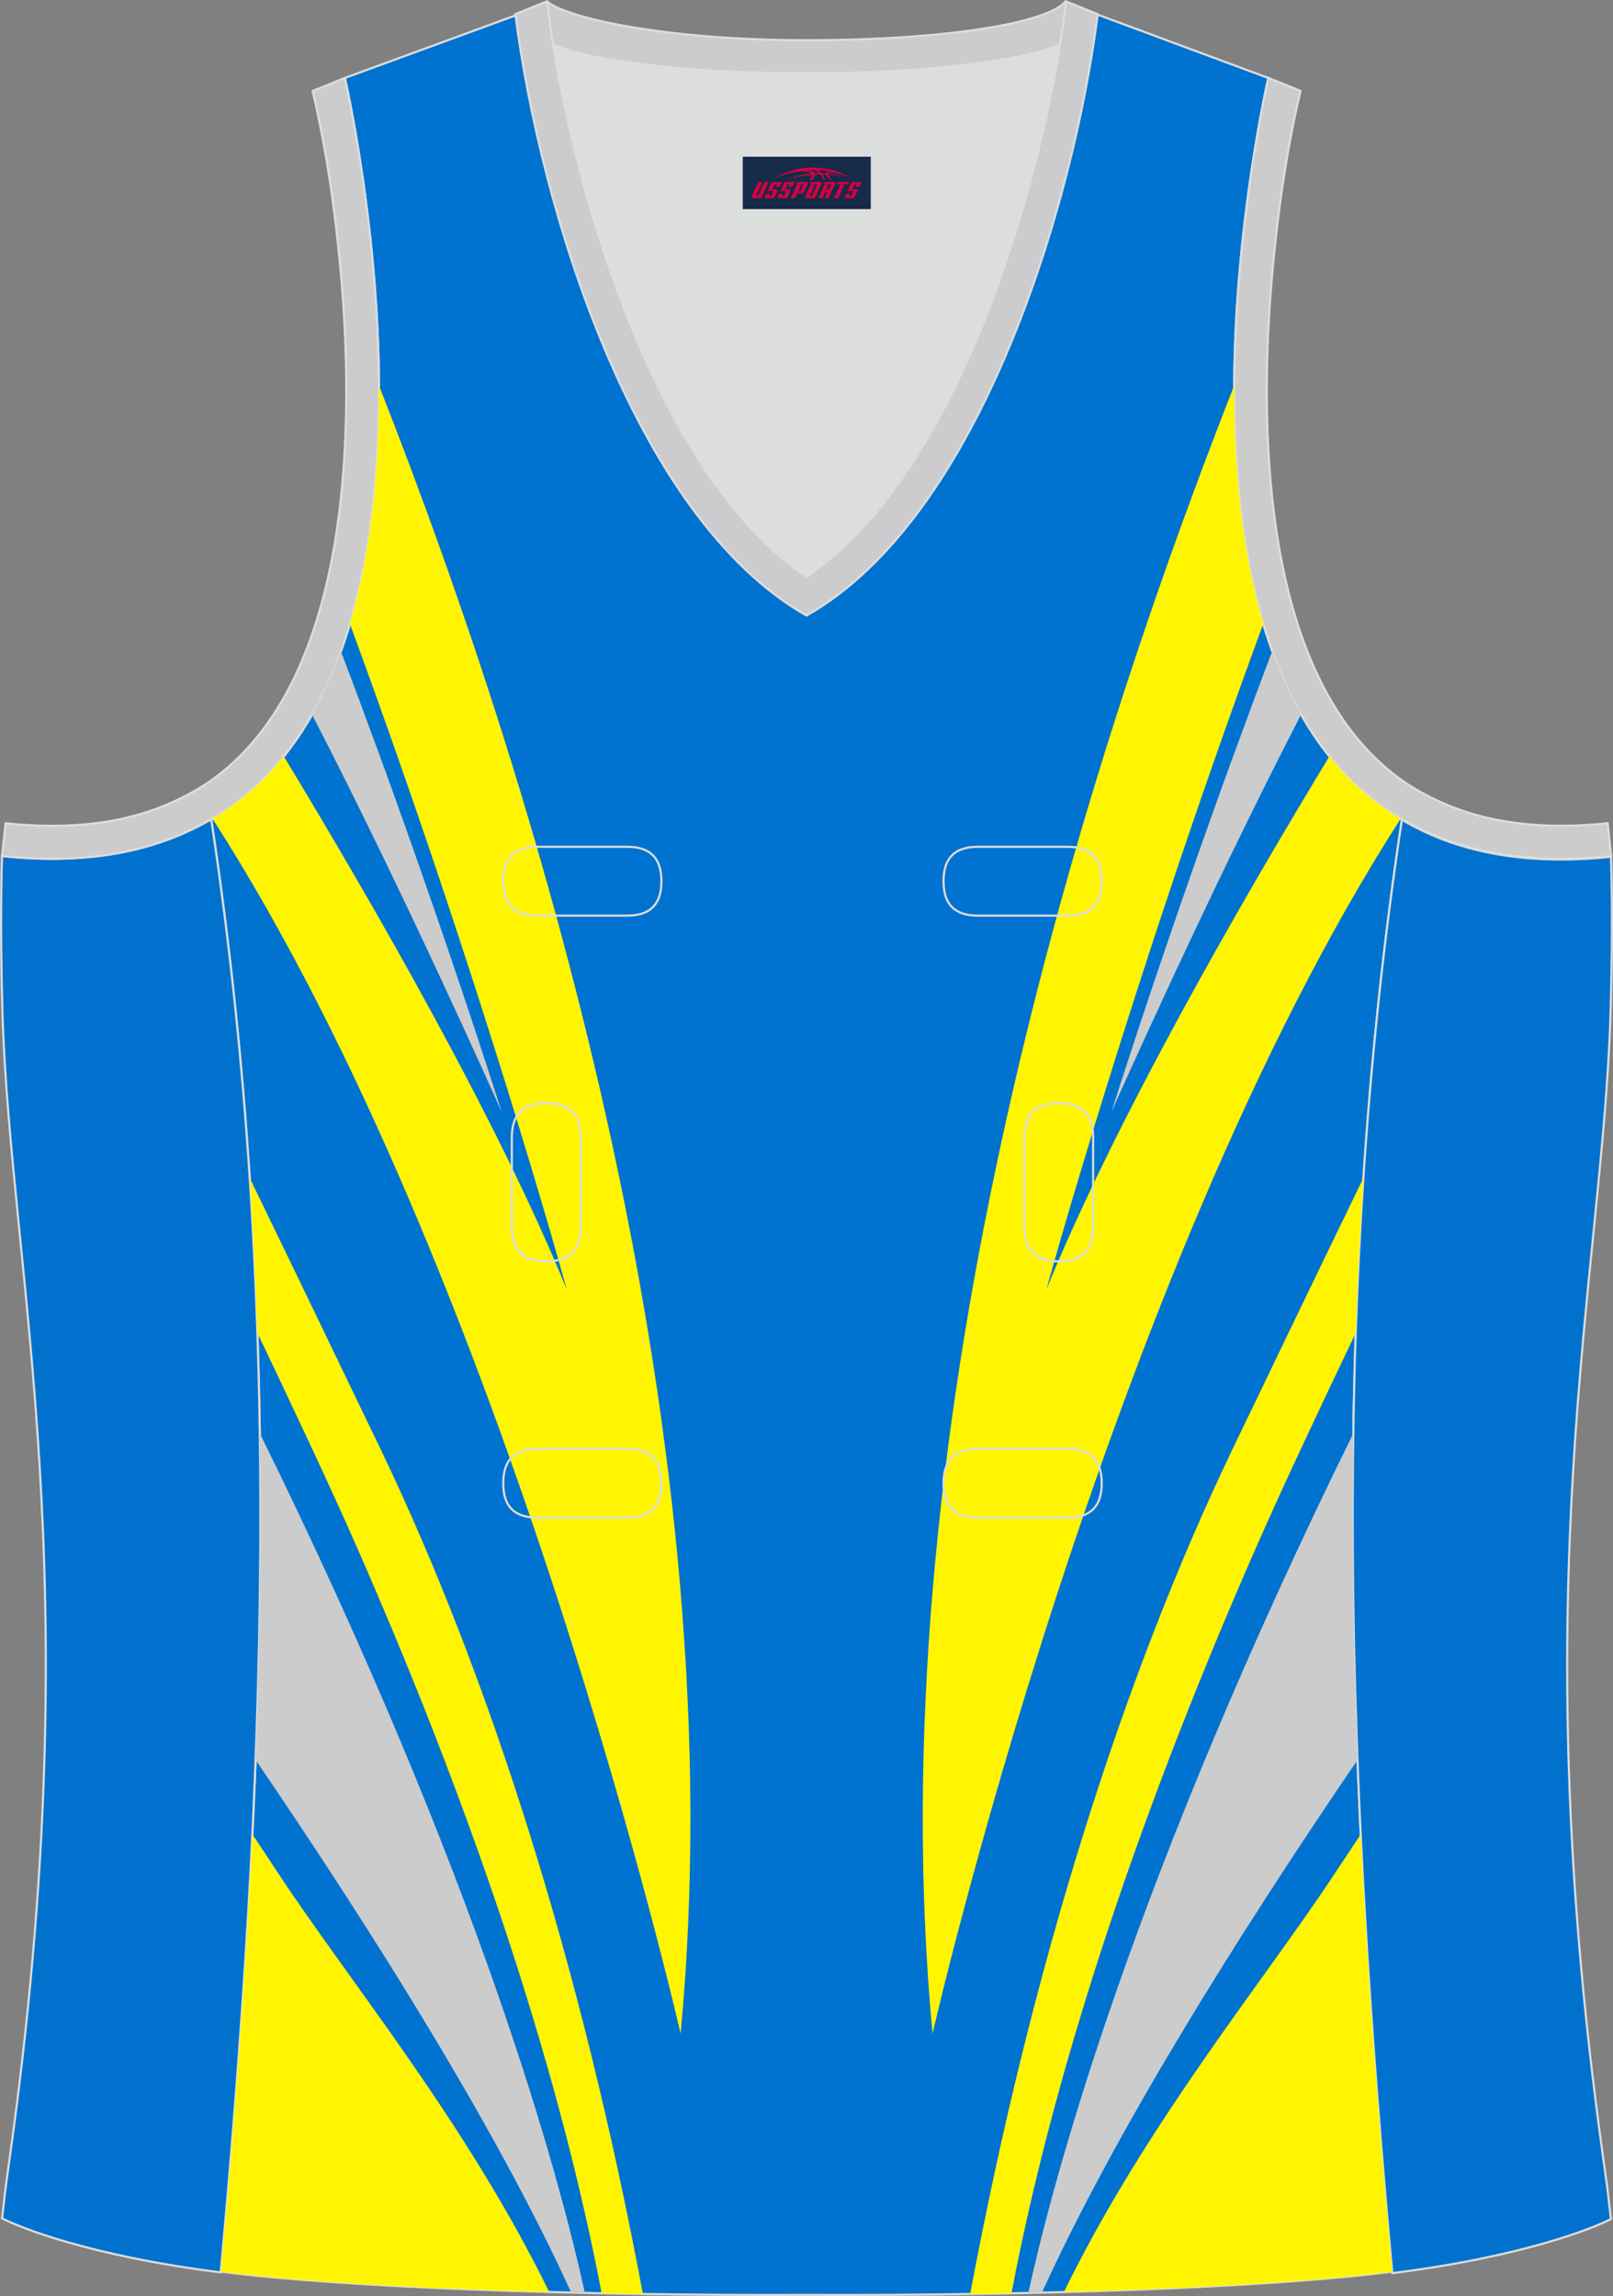 <?xml version="1.0" encoding="utf-8"?>
<!-- Generator: Adobe Illustrator 19.0.0, SVG Export Plug-In . SVG Version: 6.00 Build 0)  -->
<svg xmlns="http://www.w3.org/2000/svg" xmlns:xlink="http://www.w3.org/1999/xlink" version="1.1" id="图层_1" x="0px" y="0px" width="302.42px" height="430.41px" viewBox="0 0 302.42 430.41" enable-background="new 0 0 302.42 430.41" xml:space="preserve">
<rect x="0" y="0" width="302.42" height="430.41" fill="#808080" stroke="none"/>
<g id="XMLID_23_">
	<path id="XMLID_20_" fill="#0072CF" stroke="#DCDDDD" stroke-width="0.4" stroke-miterlimit="10" d="M101.81,1L64.65,14.62   c0,0,25.43,109.52-25.04,139.01c13.92,91.93,10.01,182.4,1.81,272.21c23.37,2.98,66.59,4.52,109.81,4.36   c43.22,0.17,86.44-1.37,109.81-4.36c-8.2-89.82-12.11-180.28,1.8-272.21c-50.47-29.5-25.04-139.01-25.04-139.01l-37-13.73   l-11.74,8.47l-40.26,2.38l-33.12-3.11L101.81,1z"/>
	<path fill="#DCDDDD" d="M151.22,108.12c26.92-18.11,42.35-67.47,47.53-99.78c-4.43,1.88-9.9,2.69-13.42,3.22   c-11.14,1.68-22.91,2.18-34.17,2.18s-23.03-0.5-34.17-2.18c-3.48-0.52-8.88-1.32-13.28-3.16   C108.89,40.71,124.32,90.02,151.22,108.12z"/>
	<path fill="#0072CE" stroke="#DCDDDD" stroke-width="0.4" stroke-miterlimit="10" d="M262.84,153.66   c9.87,5.89,22.68,8.69,39.2,6.95c0,0,0.46,11.69-0.09,29.57c-1.51,49.08-16.57,105.44-1.41,214.04c1.31,9.36,0.84,6.4,1.49,11.76   c-3,1.58-16.16,7.01-40.99,10.14C252.82,336.23,248.9,245.68,262.84,153.66z"/>
	<path fill="#CCCCCE" stroke="#DCDDDD" stroke-width="0.4" stroke-miterlimit="22.926" d="M205.51,2.55l-0.12,0.27   c-2.78,6.16-14.16,7.84-20.06,8.73c-11.14,1.68-22.91,2.18-34.17,2.18s-23.03-0.5-34.17-2.18c-5.9-0.89-17.28-2.56-20.06-8.73   l-0.1-0.23c1.13-0.45,1.64-0.66,5.74-2.31c3.85,3.24,22.89,7.26,48.59,7.26s45.26-3.15,48.59-7.26l0.15,0.01   C204.03,1.95,202.52,1.34,205.51,2.55z"/>
	<path fill="#0072CE" stroke="#DCDDDD" stroke-width="0.4" stroke-miterlimit="10" d="M39.59,153.52   c-9.87,5.89-22.68,8.69-39.21,6.95c0,0-0.45,11.69,0.09,29.57c1.51,49.08,16.57,105.44,1.41,214.04c-1.31,9.36-0.84,6.4-1.49,11.76   c3,1.58,16.16,7.01,40.99,10.14C49.62,336.09,53.53,245.54,39.59,153.52z"/>
	<path fill="#CCCCCD" stroke="#DCDDDD" stroke-width="0.4" stroke-miterlimit="22.926" d="M62.64,39.62   c2.13,16.63,3.04,33.98,1.57,50.69c-1.52,17.33-6.03,37.57-18.39,50.57c-2,2.1-4.2,4.01-6.59,5.67c-2.48,1.72-5.41,3.22-8.19,4.38   c-9.42,3.94-19.95,4.46-30,3.4l-0.65,6.15c13.27,1.4,24.15-0.14,33.03-3.85c3.09-1.29,6.59-3.1,9.34-5.01   c46.24-32.14,21.89-137,21.89-137l-6.03,2.43C60.4,24.69,61.65,31.86,62.64,39.62z"/>
	<path fill="#CCCCCD" stroke="#DCDDDD" stroke-width="0.4" stroke-miterlimit="22.926" d="M239.8,39.62   c-2.13,16.63-3.04,33.98-1.57,50.69c1.52,17.33,6.03,37.57,18.4,50.56c2,2.1,4.2,4.01,6.59,5.67c2.48,1.72,5.41,3.22,8.2,4.38   c9.42,3.94,19.95,4.46,30,3.4l0.65,6.15c-13.27,1.4-24.15-0.14-33.03-3.85c-3.09-1.29-6.59-3.1-9.34-5.01   c-46.24-32.14-21.89-137-21.89-137l6.02,2.43C242.05,24.69,240.8,31.86,239.8,39.62z"/>
	<path fill="#FFF500" d="M65.6,116.95c25.17,68.35,40.68,124.82,40.68,124.82C93.4,210.1,69.7,168.99,53.21,141.79   c-3.71,4.63-8.12,8.6-13.36,11.7c55.47,86.26,87.76,227.74,87.76,227.74c10.42-110.7-25.62-230.29-56.55-308.95   C71.13,87.14,69.77,102.9,65.6,116.95z"/>
	<path fill="#CCCCCC" d="M58.5,133.94c17.68,34.19,35.58,74.55,35.58,74.55c-9.74-30.4-20.37-60.62-30.17-86.42   C62.41,126.25,60.62,130.23,58.5,133.94z"/>
	<path fill="#FFF500" d="M46.81,220.8c8.07,16.6,23.04,47.72,24.7,51.18c20.18,42.11,37.51,96.33,49.03,158.06   c-2.6-0.04-5.19-0.08-7.74-0.14c-8.56-45.07-25.68-93.86-45.76-139.58c-5.12-11.66-11.95-26.14-18.78-40.45   C47.93,240.19,47.45,230.5,46.81,220.8L46.81,220.8z M47.32,343.86c-1.32,27.41-3.41,54.73-5.9,81.99   c14.47,1.85,36.57,3.14,61.55,3.82c-15.33-31.46-37.61-58.48-50.64-78.26C50.67,348.88,49,346.37,47.32,343.86z"/>
	<path fill="#CCCCCC" d="M48.71,268.68c41.23,83.67,56.14,139.18,60.94,161.15l-2.55-0.06c-13.67-29.99-36.26-66.25-59.18-99.87   C48.7,309.54,49.01,289.14,48.71,268.68z"/>
	<path fill="#FFF500" d="M236.85,116.95c-25.17,68.35-40.68,124.82-40.68,124.82c12.88-31.67,36.58-72.78,53.07-99.98   c3.71,4.63,8.12,8.6,13.36,11.7c-55.47,86.26-87.76,227.74-87.76,227.74c-10.42-110.7,25.62-230.29,56.55-308.95   C231.32,87.14,232.67,102.9,236.85,116.95z"/>
	<path fill="#CCCCCC" d="M243.94,133.94c-17.68,34.19-35.58,74.55-35.58,74.55c9.74-30.4,20.37-60.62,30.17-86.42   C240.03,126.25,241.83,130.23,243.94,133.94z"/>
	<path fill="#FFF500" d="M255.63,220.8c-8.07,16.6-23.04,47.72-24.7,51.18c-20.18,42.11-37.51,96.33-49.03,158.06   c2.6-0.04,5.18-0.08,7.74-0.14c8.56-45.07,25.68-93.86,45.76-139.58c5.12-11.66,11.95-26.14,18.78-40.45   C254.52,240.19,254.99,230.5,255.63,220.8L255.63,220.8z M199.47,429.67c15.33-31.46,37.61-58.48,50.65-78.26   c1.66-2.52,3.33-5.04,5.01-7.55c1.32,27.41,3.41,54.73,5.9,81.99C246.56,427.69,224.46,428.99,199.47,429.67z"/>
	<path fill="#CCCCCC" d="M253.74,268.68c-41.23,83.66-56.14,139.18-60.94,161.15l2.55-0.06c13.67-29.99,36.26-66.25,59.18-99.87   C253.75,309.54,253.43,289.14,253.74,268.68z"/>
	<path fill="none" stroke="#DCDDDD" stroke-width="0.4" stroke-miterlimit="22.926" d="M183.32,158.74c-4.32,0-6.42,2.11-6.42,6.45   s2.1,6.45,6.42,6.45h16.82c4.32,0,6.42-2.11,6.42-6.45s-2.1-6.45-6.42-6.45H183.32L183.32,158.74z M204.95,213.21   c0-4.32-2.11-6.42-6.45-6.42s-6.45,2.1-6.45,6.42v16.82c0,4.32,2.11,6.42,6.45,6.42s6.45-2.1,6.45-6.42V213.21L204.95,213.21z    M95.96,230.03c0,4.32,2.11,6.42,6.45,6.42s6.45-2.1,6.45-6.42v-16.82c0-4.32-2.11-6.42-6.45-6.42s-6.45,2.1-6.45,6.42V230.03   L95.96,230.03z M100.77,271.6c-4.32,0-6.42,2.11-6.42,6.45s2.1,6.45,6.42,6.45h16.82c4.32,0,6.42-2.11,6.42-6.45   s-2.1-6.45-6.42-6.45H100.77L100.77,271.6z M183.32,271.6c-4.32,0-6.42,2.11-6.42,6.45s2.1,6.45,6.42,6.45h16.82   c4.32,0,6.42-2.11,6.42-6.45s-2.1-6.45-6.42-6.45H183.32L183.32,271.6z M100.77,158.74c-4.32,0-6.42,2.11-6.42,6.45   s2.1,6.45,6.42,6.45h16.82c4.32,0,6.42-2.11,6.42-6.45s-2.1-6.45-6.42-6.45H100.77z"/>
	<path fill="#CCCCCE" stroke="#DCDDDD" stroke-width="0.4" stroke-miterlimit="22.926" d="M96.63,2.67l5.93-2.39l0.21,1.61   c4.02,31.78,19.68,86.86,48.45,106.23C180,88.76,195.65,33.68,199.67,1.9l0.2-1.61l5.94,2.38c-4.53,35.77-22.05,94.31-54.59,112.72   C118.68,96.97,101.16,38.43,96.63,2.67z"/>
	
</g>
<g id="tag_logo">
	<rect y="29.38" fill="#162B48" width="24" height="9.818" x="139.26"/>
	<g>
		<path fill="#D30044" d="M155.22,32.57l0.005-0.011c0.131-0.311,1.085-0.262,2.351,0.071c0.715,0.24,1.44,0.54,2.193,0.9    c-0.218-0.147-0.447-0.289-0.682-0.42l0.011,0.005l-0.011-0.005c-1.478-0.845-3.218-1.418-5.1-1.62    c-1.282-0.115-1.658-0.082-2.411-0.055c-2.449,0.142-4.68,0.905-6.458,2.095c1.26-0.638,2.722-1.075,4.195-1.336    c1.467-0.18,2.476-0.033,2.771,0.344c-1.691,0.175-3.469,0.633-4.555,1.075c1.156-0.338,2.967-0.665,4.647-0.813    c0.016,0.251-0.115,0.567-0.415,0.96h0.475c0.376-0.382,0.584-0.725,0.595-1.004c0.333-0.022,0.66-0.033,0.971-0.033    C154.05,33.01,154.26,33.36,154.46,33.75h0.262c-0.125-0.344-0.295-0.687-0.518-1.036c0.207,0,0.393,0.005,0.567,0.011    c0.104,0.267,0.496,0.66,1.058,1.025h0.245c-0.442-0.365-0.753-0.753-0.835-1.004c1.047,0.065,1.696,0.224,2.885,0.513    C157.04,32.83,156.3,32.66,155.22,32.57z M152.78,32.48c-0.164-0.295-0.655-0.485-1.402-0.551    c0.464-0.033,0.922-0.055,1.364-0.055c0.311,0.147,0.589,0.344,0.84,0.589C153.32,32.46,153.05,32.47,152.78,32.48z M154.76,32.53c-0.224-0.016-0.458-0.027-0.715-0.044c-0.147-0.202-0.311-0.398-0.502-0.6c0.082,0,0.164,0.005,0.24,0.011    c0.72,0.033,1.429,0.125,2.138,0.273C155.25,32.13,154.87,32.29,154.76,32.53z"/>
		<path fill="#D30044" d="M142.18,34.11L141.01,36.66C140.83,37.03,141.1,37.17,141.58,37.17l0.873,0.005    c0.115,0,0.251-0.049,0.327-0.175l1.342-2.891H143.34L142.12,36.74H141.95c-0.147,0-0.185-0.033-0.147-0.125l1.156-2.504H142.18L142.18,34.11z M144.04,35.46h1.271c0.36,0,0.584,0.125,0.442,0.425L145.28,36.92C145.18,37.14,144.91,37.17,144.68,37.17H143.76c-0.267,0-0.442-0.136-0.349-0.333l0.235-0.513h0.742L144.21,36.7C144.19,36.75,144.23,36.76,144.29,36.76h0.18    c0.082,0,0.125-0.016,0.147-0.071l0.376-0.813c0.011-0.022,0.011-0.044-0.055-0.044H143.87L144.04,35.46L144.04,35.46z M144.86,35.39h-0.78l0.475-1.025c0.098-0.218,0.338-0.256,0.578-0.256H146.58L146.19,34.95L145.41,35.07l0.262-0.562H145.38c-0.082,0-0.12,0.016-0.147,0.071L144.86,35.39L144.86,35.39z M146.45,35.46L146.28,35.83h1.069c0.06,0,0.06,0.016,0.049,0.044    L147.02,36.69C147,36.74,146.96,36.76,146.88,36.76H146.7c-0.055,0-0.104-0.011-0.082-0.06l0.175-0.376H146.05L145.82,36.84C145.72,37.03,145.9,37.17,146.17,37.17h0.916c0.24,0,0.502-0.033,0.605-0.251l0.475-1.031c0.142-0.3-0.082-0.425-0.442-0.425H146.45L146.45,35.46z M147.26,35.39l0.371-0.818c0.022-0.055,0.06-0.071,0.147-0.071h0.295L147.81,35.06l0.791-0.115l0.387-0.845H147.54c-0.24,0-0.48,0.038-0.578,0.256L146.49,35.39L147.26,35.39L147.26,35.39z M149.66,35.85h0.278c0.087,0,0.153-0.022,0.202-0.115    l0.496-1.075c0.033-0.076-0.011-0.12-0.125-0.12H149.11l0.431-0.431h1.522c0.355,0,0.485,0.153,0.393,0.355l-0.676,1.445    c-0.06,0.125-0.175,0.333-0.644,0.327l-0.649-0.005L149.05,37.17H148.27l1.178-2.558h0.785L149.66,35.85L149.66,35.85z     M152.25,36.66c-0.022,0.049-0.06,0.076-0.142,0.076h-0.191c-0.082,0-0.109-0.027-0.082-0.076l0.944-2.051h-0.785l-0.987,2.138    c-0.125,0.273,0.115,0.415,0.453,0.415h0.72c0.327,0,0.649-0.071,0.769-0.322l1.085-2.384c0.093-0.202-0.06-0.355-0.415-0.355    h-1.533l-0.431,0.431h1.38c0.115,0,0.164,0.033,0.131,0.104L152.25,36.66L152.25,36.66z M154.97,35.53h0.278    c0.087,0,0.158-0.022,0.202-0.115l0.344-0.753c0.033-0.076-0.011-0.12-0.125-0.12h-1.402l0.425-0.431h1.527    c0.355,0,0.485,0.153,0.393,0.355l-0.529,1.124c-0.044,0.093-0.147,0.18-0.393,0.18c0.224,0.011,0.256,0.158,0.175,0.327    l-0.496,1.075h-0.785l0.54-1.167c0.022-0.055-0.005-0.087-0.104-0.087h-0.235L154.2,37.17h-0.785l1.178-2.558h0.785L154.97,35.53L154.97,35.53z M157.54,34.62L156.36,37.17h0.785l1.184-2.558H157.54L157.54,34.62z M159.05,34.55l0.202-0.431h-2.1l-0.295,0.431    H159.05L159.05,34.55z M159.03,35.46h1.271c0.36,0,0.584,0.125,0.442,0.425l-0.475,1.031c-0.104,0.218-0.371,0.251-0.605,0.251    h-0.916c-0.267,0-0.442-0.136-0.349-0.333l0.235-0.513h0.742L159.2,36.7c-0.022,0.049,0.022,0.06,0.082,0.06h0.18    c0.082,0,0.125-0.016,0.147-0.071l0.376-0.813c0.011-0.022,0.011-0.044-0.049-0.044h-1.069L159.03,35.46L159.03,35.46z     M159.84,35.39H159.06l0.475-1.025c0.098-0.218,0.338-0.256,0.578-0.256h1.451l-0.387,0.845l-0.791,0.115l0.262-0.562h-0.295    c-0.082,0-0.12,0.016-0.147,0.071L159.84,35.39z"/>
	</g>
</g>
</svg>
